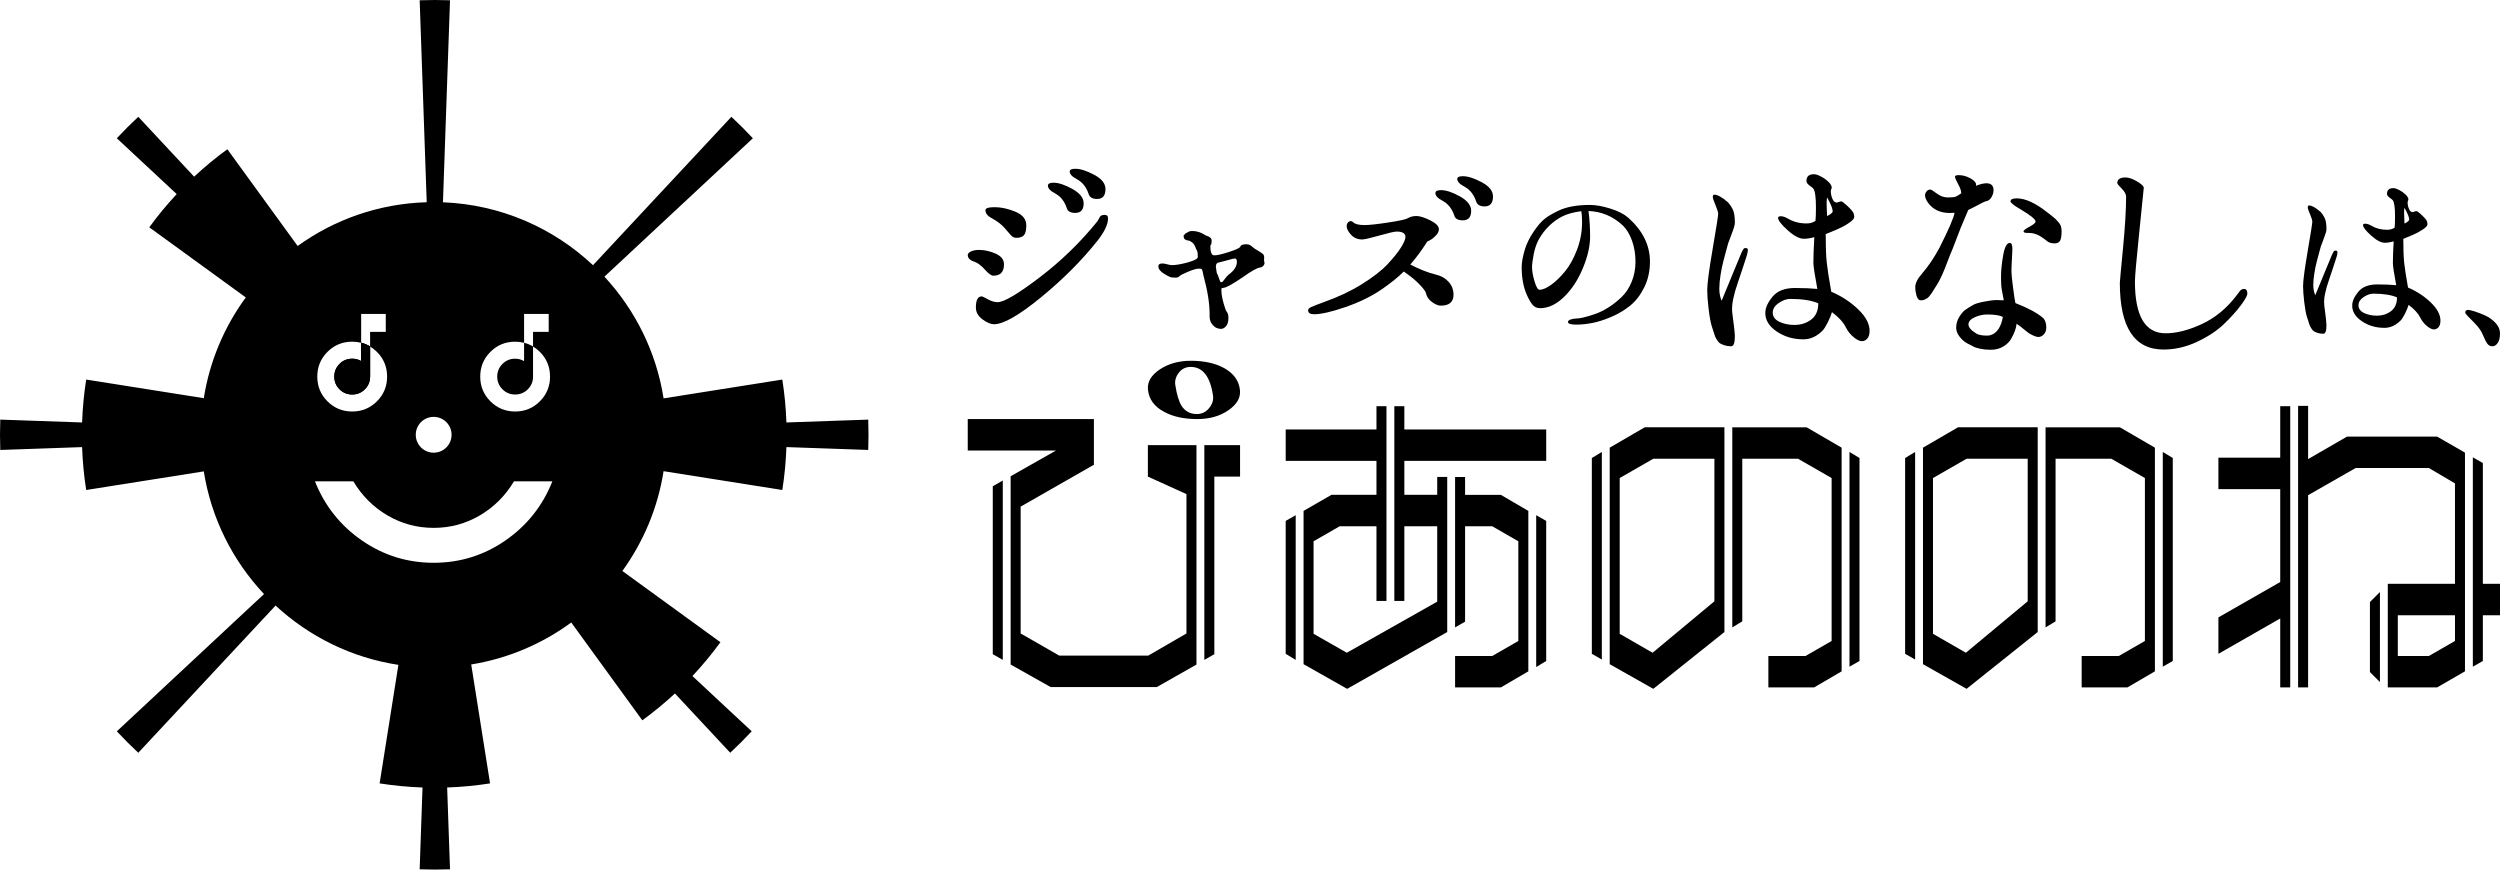 <?xml version="1.0" encoding="UTF-8"?>
<svg id="_レイヤー_2" data-name="レイヤー 2" xmlns="http://www.w3.org/2000/svg" width="345" height="120" viewBox="0 0 345 120">
  <g id="contents">
    <g>
      <g>
        <g>
          <path d="M48.603,54.441c.686,0,1.27-.24,1.75-.721s.721-1.064.721-1.75-.24-1.27-.721-1.75-1.064-.721-1.75-.721-1.27.24-1.75.721-.721,1.064-.721,1.75.24,1.27.721,1.75,1.064.721,1.75.721Z"/>
          <path d="M49.839,47.301v4.67h1.235v-4.156c-.385-.233-.797-.404-1.235-.514Z"/>
        </g>
        <path d="M49.839,47.301v4.67h1.235v-4.156c-.385-.233-.797-.404-1.235-.514Z"/>
        <path d="M119.817,57.906l-11.292.394c-.069-1.982-.256-3.959-.566-5.92l-16.384,2.595c-1.011-6.433-3.933-12.228-8.165-16.795l20.485-19.1c-.476-.511-.961-1.013-1.455-1.506s-.996-.979-1.507-1.455l-19.099,20.479c-5.457-5.128-12.703-8.368-20.705-8.683L62.102.037c-.698-.024-1.396-.037-2.094-.037s-1.396.012-2.094.037l.973,27.87c-6.641.195-12.773,2.403-17.812,6.038l-9.699-13.349c-1.606,1.167-3.136,2.433-4.587,3.785l-7.706-8.263c-.511.476-1.013.961-1.507,1.455-.494.494-.979.996-1.455,1.506l8.264,7.705c-1.353,1.451-2.619,2.981-3.786,4.586l13.32,9.676c-2.948,4.025-4.983,8.76-5.795,13.903l-16.228-2.57c-.311,1.96-.497,3.937-.566,5.92L.037,57.906c-.024.698-.037,1.396-.037,2.094s.012,1.396.037,2.094l11.292-.394c.069,1.982.256,3.959.566,5.92l16.228-2.57c1.027,6.498,4.005,12.344,8.312,16.93l-20.314,18.941c.476.511.961,1.013,1.455,1.506s.996.979,1.507,1.455l18.947-20.316c4.604,4.263,10.455,7.198,16.948,8.185l-2.591,16.356c1.96.31,3.938.497,5.92.566l-.394,11.291c.698.024,1.396.037,2.094.037s1.396-.012,2.094-.037l-.394-11.291c1.983-.069,3.96-.256,5.92-.566l-2.599-16.411c5.105-.828,9.805-2.858,13.802-5.792l9.809,13.5c1.574-1.143,3.076-2.381,4.502-3.704l7.63,8.181c.511-.476,1.013-.961,1.507-1.455.494-.494.979-.996,1.455-1.506l-8.179-7.626c1.381-1.474,2.674-3.03,3.862-4.666l-13.532-9.831c2.893-3.999,4.89-8.686,5.69-13.773l16.384,2.595c.311-1.96.497-3.937.566-5.92l11.292.394c.024-.698.037-1.396.037-2.094s-.012-1.396-.037-2.094ZM72.324,43.324h3.397v2.471h-2.162v2.02c-.385-.233-.797-.404-1.235-.514v-3.977ZM67.676,48.558c.937-.937,2.075-1.405,3.413-1.405.434,0,.844.054,1.235.153v2.527c-.367-.215-.776-.333-1.235-.333-.686,0-1.27.24-1.75.721s-.721,1.064-.721,1.75.24,1.27.721,1.75,1.064.721,1.75.721,1.27-.24,1.75-.721.721-1.064.721-1.75v-4.15c.333.202.649.444.942.737.937.937,1.405,2.074,1.405,3.412s-.468,2.476-1.405,3.413c-.937.937-2.075,1.405-3.413,1.405s-2.476-.468-3.413-1.405-1.405-2.074-1.405-3.413.468-2.476,1.405-3.412ZM59.846,57.529c1.365,0,2.471,1.106,2.471,2.471s-1.106,2.471-2.471,2.471-2.471-1.106-2.471-2.471,1.106-2.471,2.471-2.471ZM49.839,43.324h3.398v2.471h-2.162v2.02c-.385-.233-.797-.404-1.235-.514v-3.977ZM45.19,48.558c.937-.937,2.075-1.405,3.413-1.405.434,0,.844.054,1.235.153v2.527c-.367-.215-.776-.333-1.235-.333-.686,0-1.27.24-1.75.721s-.721,1.064-.721,1.75.24,1.27.721,1.75,1.064.721,1.75.721,1.27-.24,1.75-.721c.48-.48.721-1.064.721-1.75v-4.15c.333.202.648.444.942.737.937.937,1.405,2.074,1.405,3.412s-.468,2.476-1.405,3.413c-.937.937-2.074,1.405-3.413,1.405s-2.476-.468-3.413-1.405c-.937-.937-1.405-2.074-1.405-3.413s.468-2.476,1.405-3.412ZM69.764,74.573c-2.971,2.061-6.277,3.091-9.918,3.091s-6.946-1.03-9.918-3.091c-2.971-2.061-5.126-4.777-6.464-8.15h5.3c1.178,1.981,2.744,3.546,4.698,4.697,1.954,1.151,4.082,1.726,6.384,1.726s4.43-.575,6.384-1.726c1.954-1.151,3.52-2.717,4.698-4.697h5.3c-1.338,3.372-3.493,6.089-6.464,8.15Z"/>
      </g>
      <g>
        <path d="M189.952,56.057h1.381v26.873h-1.381v-10.306h-5.079l-3.6,2.071v12.771l4.586,2.613,12.477-7.051v-10.404h-4.537v10.306h-1.381v-26.873h1.381v3.205h19.578v4.339h-19.578v4.685h4.537v-2.466h1.381v21.4l-13.809,7.84-6.016-3.402v-21.154l3.847-2.219h6.214v-4.685h-12.526v-4.339h12.526v-3.205ZM177.425,90.228v-18.343l1.381-.788v19.97l-1.381-.839ZM209.53,88.453v-13.757l-3.6-2.071h-3.748v13.166l-1.381.789v-20.759h1.381v2.466h4.932l3.797,2.219v22.139l-3.797,2.22h-6.312v-4.339h5.129l3.6-2.071ZM213.376,91.214l-1.381.839v-20.956l1.381.788v19.329Z"/>
        <path d="M219.673,90.228v-27.021l1.381-.838v28.648l-1.381-.789ZM237.969,58.966v28.254l-9.814,7.84-6.016-3.402v-29.881l4.833-2.811h10.998ZM236.588,63.306h-8.433l-4.636,2.662v21.499l4.537,2.613,8.532-7.1v-19.674ZM254.145,61.777v30.867l-3.798,2.22h-6.312v-4.339h5.129l3.6-2.071v-22.485l-4.636-2.662h-7.693v22.436l-1.38.838v-27.613h10.258l4.833,2.811ZM256.61,91.214l-1.38.789v-29.635l1.38.838v28.008Z"/>
        <path d="M262.906,90.228v-27.021l1.381-.838v28.648l-1.381-.789ZM281.203,58.966v28.254l-9.814,7.84-6.016-3.402v-29.881l4.833-2.811h10.997ZM279.822,63.306h-8.433l-4.636,2.662v21.499l4.537,2.613,8.532-7.1v-19.674ZM297.378,61.777v30.867l-3.798,2.22h-6.312v-4.339h5.129l3.6-2.071v-22.485l-4.636-2.662h-7.693v22.436l-1.38.838v-27.613h10.258l4.833,2.811ZM299.844,91.214l-1.38.789v-29.635l1.38.838v28.008Z"/>
        <path d="M314.671,94.864v-9.517l-8.532,4.881v-5.029l8.532-4.882v-12.82h-8.532v-4.339h8.532v-7.1h1.38v38.806h-1.38ZM318.518,63.354l5.375-3.106h12.427l3.846,2.219v30.177l-3.846,2.22h-6.805v-14.3h9.271v-13.856l-3.6-2.12h-10.109l-6.559,3.747v26.529h-1.38v-38.856h1.38v7.347ZM328.431,94.123l-1.381-1.38v-9.665l1.381-1.381v12.426ZM338.787,84.903h-7.891v5.621h4.291l3.6-2.071v-3.55ZM342.633,80.564h2.367v4.339h-2.367v6.312l-1.381.789v-28.895l1.381.788v16.667Z"/>
        <g>
          <path d="M150.959,64.144l-.099.049-10.011,5.72v17.505l5.326,3.057h12.28l5.277-3.057v-19.231l-5.326-2.416v-4.339h6.707v30.276l-5.474,3.106h-14.647l-5.523-3.106v-25.987l6.263-3.55h-12.181v-4.339h17.408v6.312ZM137.003,90.277v-23.175l1.381-.789v24.754l-1.381-.789ZM171.129,65.771h-3.55v24.507l-1.381.789v-29.635h4.931v4.339Z"/>
          <path d="M158.418,53.749c-.101-1.048.443-1.971,1.633-2.767,1.19-.796,2.622-1.195,4.296-1.195,1.814,0,3.337.333,4.567.998,1.351.746,2.087,1.785,2.208,3.115.081,1.028-.464,1.94-1.633,2.738-1.17.796-2.591,1.194-4.265,1.194-1.835,0-3.358-.332-4.568-.997-1.371-.726-2.117-1.754-2.238-3.085ZM162.198,53.175c.201,1.27.484,2.208.847,2.813.484.767,1.19,1.15,2.117,1.15.686,0,1.25-.273,1.694-.817.444-.544.625-1.109.545-1.694-.383-2.662-1.412-3.992-3.086-3.992-.686,0-1.235.272-1.649.817-.414.544-.57,1.119-.469,1.723Z"/>
        </g>
        <g>
          <path d="M135.089,34.488c.769,0,1.539.171,2.308.513.769.342,1.154.833,1.154,1.475,0,1.047-.492,1.57-1.474,1.57-.278,0-.663-.278-1.154-.833-.492-.556-.972-.919-1.442-1.09-.62-.192-.929-.502-.929-.929,0-.193.149-.358.448-.497s.662-.209,1.09-.209ZM135.474,40.898c.085,0,.369.134.849.401.481.267.935.401,1.362.401.854,0,2.772-1.132,5.753-3.397,2.981-2.264,5.646-4.85,7.997-7.755.064-.086.128-.193.192-.32.064-.128.117-.229.16-.305.042-.074.117-.138.224-.192.107-.053.256-.08.449-.08.299,0,.449.16.449.481,0,.833-.492,1.87-1.474,3.108-2.159,2.714-4.749,5.31-7.773,7.788-3.024,2.478-5.187,3.718-6.491,3.718-.449,0-.977-.225-1.586-.673s-.914-.993-.914-1.634c0-1.025.267-1.538.801-1.538ZM137.269,28.591c.897,0,1.848.209,2.853.625,1.004.417,1.507,1.041,1.507,1.874,0,.641-.102,1.09-.305,1.346-.203.257-.561.385-1.074.385-.299,0-.55-.122-.753-.368-.203-.245-.513-.598-.929-1.057s-.957-.871-1.619-1.234c-.235-.128-.406-.235-.513-.321-.107-.085-.208-.197-.305-.336-.096-.138-.144-.304-.144-.497,0-.277.427-.417,1.282-.417ZM149.545,28.067c0,.876-.385,1.314-1.154,1.314-.641,0-1.026-.203-1.154-.609-.214-.662-.534-1.196-.961-1.602-.172-.171-.412-.341-.721-.513-.31-.171-.518-.309-.625-.417-.214-.213-.32-.417-.32-.609,0-.278.256-.417.769-.417.705,0,1.575.288,2.612.865,1.036.576,1.555,1.239,1.555,1.987ZM152.557,26.08c0,.919-.385,1.378-1.154,1.378-.62,0-1.005-.213-1.154-.641-.214-.662-.534-1.196-.962-1.602-.171-.171-.412-.342-.721-.513-.31-.171-.518-.31-.625-.417-.214-.213-.321-.417-.321-.609,0-.257.256-.385.769-.385.705,0,1.576.278,2.612.833,1.036.556,1.554,1.207,1.554,1.955Z"/>
          <path d="M168.553,39.894v.178c0,.662.186,1.527.56,2.595.034.118.089.229.165.331s.135.216.178.343.064.31.064.547c0,.509-.11.886-.331,1.132-.22.245-.449.368-.687.368-.17,0-.361-.037-.573-.114-.212-.076-.432-.254-.661-.534-.229-.28-.343-.648-.343-1.106v-.306c0-1.459-.28-3.214-.839-5.266-.017-.102-.043-.225-.076-.369-.034-.144-.056-.237-.064-.28-.008-.042-.025-.098-.051-.165s-.055-.11-.089-.127-.081-.03-.14-.038-.131-.013-.216-.013c-.204,0-.458.051-.763.152-.305.102-.581.208-.827.318-.246.111-.48.217-.7.318l-.305.178c-.034.017-.072.051-.115.102s-.102.094-.178.127c-.077.034-.2.051-.369.051-.034,0-.102-.004-.204-.012-.102-.009-.187-.013-.254-.013-.17,0-.526-.165-1.069-.496-.543-.33-.814-.682-.814-1.055,0-.254.186-.382.56-.382.17,0,.39.038.661.114.272.077.492.115.662.115.559,0,1.293-.127,2.201-.382.908-.254,1.361-.5,1.361-.738,0-.458-.034-.738-.102-.84l-.178-.382c-.119-.356-.285-.619-.496-.788-.212-.169-.399-.258-.56-.267-.161-.008-.306-.06-.433-.152-.127-.094-.19-.259-.19-.496,0-.051.034-.102.102-.153l.203-.203.484-.254c.118-.034.272-.051.458-.051.288,0,.572.047.852.14.28.094.513.199.7.318.186.119.296.178.33.178.492.152.738.373.738.661,0,.322-.03.513-.089.572-.06.06-.089.14-.089.241,0,.831.178,1.247.534,1.247.424,0,1.124-.16,2.099-.484.975-.322,1.48-.568,1.514-.738.051-.203.331-.306.84-.306.169,0,.313.03.432.09s.246.148.382.267c.136.119.255.213.356.28.61.356.975.589,1.094.7.119.11.178.284.178.522,0,.034-.005.085-.013.152-.008.068-.012.128-.012.179s.012.122.038.216c.026.094.038.156.038.191,0,.085-.042.195-.127.331-.085.102-.174.174-.268.216-.094.043-.208.072-.343.089-.136.017-.403.136-.801.356-.399.221-.878.534-1.438.941-1.408.95-2.29,1.442-2.646,1.476-.152.017-.246.034-.28.051-.034.017-.051.06-.051.127ZM169.545,37.91c.763-.559,1.145-1.154,1.145-1.781,0-.305-.093-.458-.28-.458-.136,0-.458.076-.966.229-.272.085-.543.157-.815.216-.271.06-.449.102-.534.127-.085.025-.157.08-.216.166-.06.085-.089.229-.089.432l.127.839c.085.136.165.318.241.547.076.229.14.407.191.534.051.128.102.191.153.191.102,0,.186-.037.254-.114.067-.077.169-.208.305-.395s.297-.364.484-.534Z"/>
          <path d="M186.418,30.514c.107,0,.213.053.321.16.256.257.78.385,1.57.385.641,0,1.731-.118,3.269-.353,1.539-.235,2.425-.427,2.661-.576.363-.213.769-.32,1.218-.32.47,0,1.106.197,1.907.593.801.396,1.202.807,1.202,1.234,0,.278-.134.561-.401.849-.268.288-.54.508-.817.657l-.385.192c-.727,1.154-1.507,2.212-2.34,3.173,1.282.663,2.447,1.122,3.494,1.378.748.171,1.346.508,1.795,1.01.449.502.673,1.095.673,1.778,0,1.005-.588,1.507-1.763,1.507-.342,0-.743-.165-1.202-.497-.459-.331-.743-.753-.849-1.266-.064-.235-.364-.63-.897-1.186-.534-.555-1.25-1.143-2.148-1.763-.748.748-1.752,1.56-3.013,2.436-1.432.983-3.109,1.806-5.032,2.468-1.923.663-3.366.994-4.327.994-.556,0-.833-.181-.833-.545,0-.171.139-.32.417-.449.278-.128.854-.352,1.731-.673,1.944-.683,3.691-1.506,5.241-2.468,1.549-.962,2.735-1.88,3.558-2.756.822-.876,1.442-1.645,1.859-2.308.417-.662.625-1.154.625-1.474,0-.492-.406-.738-1.218-.738-.3,0-1.09.182-2.372.545-1.282.364-2.073.545-2.372.545-.641,0-1.159-.219-1.555-.657-.396-.437-.593-.827-.593-1.17,0-.213.059-.385.176-.513.117-.128.251-.192.401-.192ZM203.021,29.092c0,.876-.385,1.313-1.154,1.313-.641,0-1.026-.203-1.154-.609-.214-.662-.534-1.196-.962-1.602-.171-.171-.412-.342-.721-.513-.31-.171-.518-.31-.625-.417-.214-.213-.321-.417-.321-.609,0-.277.256-.417.769-.417.705,0,1.576.289,2.612.865,1.036.577,1.555,1.24,1.555,1.988ZM206.034,27.105c0,.919-.385,1.378-1.154,1.378-.62,0-1.005-.213-1.154-.641-.214-.662-.534-1.196-.961-1.603-.171-.171-.412-.341-.721-.512-.31-.171-.518-.31-.625-.417-.214-.213-.32-.417-.32-.609,0-.256.256-.385.769-.385.705,0,1.576.278,2.612.833,1.036.556,1.554,1.207,1.554,1.955Z"/>
          <path d="M217.536,44.798c-.773,0-1.159-.124-1.159-.37,0-.132.119-.243.357-.333.238-.09.497-.136.777-.136.23,0,.563-.049.999-.148.435-.098.974-.259,1.615-.481s1.278-.538,1.911-.949c.632-.411,1.228-.887,1.787-1.43.558-.542,1.011-1.237,1.356-2.083s.518-1.771.518-2.773c0-1.052-.165-2.026-.493-2.922-.329-.895-.756-1.59-1.282-2.083-1.348-1.249-2.918-1.906-4.709-1.972.148,1.101.222,2.276.222,3.526,0,1.282-.32,2.708-.961,4.277s-1.463,2.864-2.466,3.883c-1.118,1.15-2.277,1.725-3.477,1.725-.427,0-.773-.156-1.035-.468-.263-.312-.518-.748-.764-1.307-.493-1.085-.74-2.383-.74-3.895,0-.575.127-1.323.382-2.243s.703-1.84,1.344-2.761c.509-.74.99-1.29,1.442-1.652.452-.361,1.073-.731,1.862-1.109,1.118-.542,2.58-.813,4.388-.813.805,0,1.746.169,2.823.505,1.076.337,1.902.761,2.478,1.27,1.989,1.775,2.983,3.788,2.983,6.04,0,1.315-.263,2.502-.789,3.562-.526,1.06-1.175,1.902-1.948,2.527-.773.625-1.644,1.142-2.613,1.553-.97.411-1.849.691-2.638.839-.789.148-1.513.222-2.17.222ZM218.325,30.647c0-.558-.033-1.06-.098-1.504-1.118.148-2.006.395-2.663.74-1.315.69-2.367,1.709-3.156,3.057-.345.609-.596,1.315-.752,2.12-.157.806-.234,1.406-.234,1.8,0,.542.115,1.2.345,1.973.23.772.46,1.158.69,1.158.427,0,.962-.23,1.603-.69.641-.46,1.282-1.081,1.923-1.861s1.192-1.779,1.652-2.995c.46-1.216.69-2.482.69-3.796Z"/>
          <path d="M235.599,40c0-.854.251-2.751.754-5.688.502-2.938.753-4.535.753-4.792,0-.235-.124-.641-.369-1.218-.246-.576-.369-.94-.369-1.089,0-.235.064-.352.193-.352.449,0,1.068.342,1.859,1.025.256.257.491.599.705,1.026.192.385.288.993.288,1.826,0,.278-.144.785-.433,1.523-.288.737-.454,1.18-.497,1.329-.021.064-.102.358-.24.881-.139.524-.278,1.047-.417,1.571-.139.524-.268,1.148-.385,1.874-.118.727-.177,1.368-.177,1.923,0,.621.107,1.176.321,1.667l2.724-6.602c.171-.341.283-.539.336-.593s.133-.08.241-.08c.213,0,.32.086.32.256,0,.193-.048.449-.144.769-.096.321-.229.732-.401,1.234s-.278.828-.32.977c-.086.257-.235.7-.449,1.33-.214.631-.364,1.095-.449,1.394-.086.299-.176.673-.272,1.121s-.144.855-.144,1.218c0,.3.011.524.032.673.235,1.731.352,2.799.352,3.205,0,.919-.171,1.378-.513,1.378s-.641-.042-.897-.128c-.257-.086-.46-.171-.609-.257-.15-.085-.3-.251-.449-.496-.15-.245-.24-.417-.272-.513s-.108-.326-.225-.689c-.118-.362-.187-.576-.208-.641-.171-.534-.32-1.346-.449-2.436-.128-1.09-.193-1.965-.193-2.628ZM258.004,45.641c0,.492-.108.855-.321,1.089-.213.235-.459.352-.737.352-.32,0-.705-.187-1.154-.561-.449-.373-.801-.817-1.058-1.329-.342-.706-.983-1.41-1.923-2.115-.107.385-.3.855-.577,1.41-.278.556-.524.941-.737,1.154-.791.79-1.667,1.186-2.628,1.186-1.39,0-2.612-.358-3.671-1.074-1.057-.716-1.586-1.565-1.586-2.548,0-.705.331-1.458.994-2.259.662-.801,1.687-1.202,3.077-1.202,1.218,0,2.255.043,3.109.128-.364-1.943-.545-3.14-.545-3.589,0-.918.043-2.104.128-3.557-.534.149-1.015.224-1.443.224-.62,0-1.368-.395-2.243-1.186-.877-.79-1.314-1.357-1.314-1.699,0-.149.128-.225.385-.225.278,0,.619.118,1.026.353.726.427,1.57.641,2.532.641.47,0,.876-.117,1.219-.352.042-.427.064-1.047.064-1.859,0-1.431-.128-2.307-.385-2.627,0-.021-.155-.144-.465-.368-.31-.225-.464-.443-.464-.657,0-.619.352-.93,1.057-.93.213,0,.513.096.898.289.385.192.737.438,1.057.737.321.3.481.577.481.833,0,.043-.021.112-.064.208-.043.096-.064.177-.064.241,0,.385.075.748.225,1.089.149.342.342.513.577.513.085,0,.187-.027.304-.08.117-.053.229-.08.336-.08.106,0,.342.166.705.497.363.332.62.593.769.785.213.235.321.524.321.865,0,.235-.278.534-.833.897-.407.278-.951.566-1.635.865l-1.475.609c0,1.688.048,2.986.144,3.893.096.909.304,2.26.625,4.054,1.411.599,2.645,1.406,3.702,2.42,1.058,1.015,1.587,2.003,1.587,2.965ZM247.042,41.25c-.492,0-1.015.187-1.57.561-.556.374-.833.817-.833,1.33,0,.556.304.977.913,1.266.609.288,1.298.433,2.068.433.94,0,1.741-.267,2.404-.802.598-.491.898-1.218.898-2.179-.919-.406-2.212-.609-3.879-.609ZM252.908,29.232c0-.193-.037-.395-.112-.609-.075-.213-.192-.48-.352-.801-.161-.32-.262-.512-.304-.576-.043.213-.064.47-.064.769,0,.427.021,1.025.064,1.795.385-.171.641-.363.769-.577Z"/>
          <path d="M265.238,37.757c.854-.982,1.656-2.168,2.404-3.557,1.304-2.585,1.998-4.198,2.083-4.839-.043,0-.15.005-.32.016-.171.011-.278.016-.32.016-1.326,0-2.33-.47-3.013-1.41-.278-.385-.417-.726-.417-1.026,0-.192.069-.373.209-.544.138-.171.315-.257.528-.257.107,0,.401.182.882.545.481.364.989.545,1.522.545.513,0,.855-.027,1.026-.08.171-.053.449-.219.833-.497,0-.32-.144-.742-.433-1.266-.288-.523-.433-.87-.433-1.041,0-.128.181-.193.545-.193.513,0,1.036.144,1.57.433.534.288.801.593.801.914,0,.043-.011.086-.032.128.598-.235,1.079-.353,1.443-.353.662,0,.993.321.993.962,0,.32-.096.641-.288.962-.192.32-.427.502-.705.544-.128.022-.326.102-.593.241-.268.139-.593.31-.978.513-.385.203-.694.358-.929.465-.064.171-.219.54-.465,1.105-.246.566-.433,1.009-.561,1.33-.15.363-.332.833-.545,1.41-.213.577-.401,1.063-.56,1.459-.161.395-.284.689-.369.881-.064.15-.203.512-.417,1.089-.214.577-.449,1.154-.706,1.731-.256.577-.534,1.089-.833,1.538-.064.086-.16.235-.288.449-.128.214-.224.368-.288.465s-.161.225-.289.385c-.128.16-.24.272-.336.336-.096.064-.219.128-.369.193-.15.064-.31.096-.481.096-.299,0-.508-.209-.625-.625-.118-.417-.177-.817-.177-1.202,0-.534.31-1.154.93-1.859ZM274.726,48.269c-.534,0-.999-.043-1.394-.128-.396-.086-.679-.166-.849-.241-.171-.074-.513-.251-1.026-.529-.364-.192-.705-.491-1.025-.897-.321-.406-.481-.823-.481-1.25,0-.534.138-1.026.417-1.475.278-.449.544-.769.801-.962.256-.192.63-.427,1.122-.705.235-.149.726-.299,1.475-.449.748-.149,1.346-.224,1.794-.224.385,0,.706.011.962.032-.043-.213-.128-.662-.256-1.346-.086-.427-.128-1.014-.128-1.763,0-1.025.106-2.094.32-3.205.193-1.068.492-1.602.898-1.602.235,0,.352.288.352.865,0,.192-.021.641-.064,1.346-.043.706-.064,1.24-.064,1.602,0,.471.075,1.272.225,2.404.149,1.133.256,1.826.32,2.083,1.752.684,3.024,1.368,3.814,2.051.299.278.449.726.449,1.346,0,.363-.112.667-.336.913-.225.246-.476.369-.753.369s-.695-.16-1.25-.481c-.086-.043-.326-.229-.722-.561-.395-.331-.742-.593-1.041-.785-.021.278-.092.588-.209.93-.118.342-.3.726-.544,1.154-.246.427-.615.785-1.106,1.073-.492.289-1.057.433-1.699.433ZM271.649,44.776c0,.385.341.79,1.025,1.218.299.213.812.32,1.539.32.619,0,1.142-.299,1.57-.897.299-.469.502-1.025.609-1.667-.385-.235-1.111-.352-2.179-.352-.556,0-1.122.128-1.699.385-.577.256-.865.588-.865.994ZM278.924,28.944c-.983-.577-1.474-.962-1.474-1.154,0-.277.288-.417.865-.417,1.174,0,2.574.641,4.199,1.923.085.064.272.208.56.433.289.224.481.385.577.481.096.096.229.24.401.433.171.192.288.385.352.576.064.193.096.417.096.673,0,.641-.07,1.084-.209,1.329-.139.246-.39.368-.753.368-.214,0-.395-.021-.545-.064-.149-.043-.262-.086-.336-.128s-.171-.117-.288-.225c-.118-.106-.23-.192-.336-.256-.684-.513-1.357-.769-2.019-.769h-.225c-.363,0-.545-.075-.545-.225,0-.128.278-.341.833-.641.556-.299.833-.534.833-.705,0-.299-.662-.844-1.987-1.634Z"/>
          <path d="M293.339,24.489c.427,0,.95.182,1.57.545.619.364.93.663.93.897,0,.064-.203,2.067-.609,6.009-.406,3.942-.609,6.245-.609,6.907,0,4.765,1.411,7.147,4.231,7.147,1.495,0,3.158-.422,4.984-1.266,1.827-.844,3.414-2.142,4.76-3.894.043-.064.106-.149.193-.256.085-.107.144-.181.176-.225.032-.042.075-.101.128-.176.053-.075.096-.123.128-.144.032-.021.075-.048.128-.08s.107-.053.161-.064c.053-.01.112-.016.176-.016.299,0,.449.214.449.641,0,.278-.294.812-.882,1.602s-1.362,1.65-2.323,2.58-2.201,1.752-3.718,2.468c-1.518.716-3.067,1.073-4.648,1.073-4.018,0-6.026-3.066-6.026-9.198,0-.149.144-1.725.433-4.727.289-3.002.433-5.389.433-7.163,0-.342-.203-.716-.609-1.121-.406-.406-.609-.662-.609-.77,0-.512.385-.769,1.154-.769Z"/>
          <path d="M317.824,39.468c0-.723.213-2.327.637-4.814.425-2.485.638-3.837.638-4.054,0-.199-.104-.542-.312-1.031-.209-.488-.313-.795-.313-.922,0-.199.055-.298.163-.298.38,0,.904.29,1.573.868.217.217.416.506.597.868.163.325.245.841.245,1.545,0,.235-.123.664-.367,1.288-.245.624-.384.999-.42,1.125-.019.054-.087.303-.203.746-.119.443-.235.886-.353,1.329-.118.443-.226.972-.325,1.586-.1.615-.15,1.158-.15,1.627,0,.525.091.994.272,1.41l2.305-5.586c.144-.29.239-.457.285-.502.045-.045.112-.068.203-.068.181,0,.272.072.272.217,0,.163-.04.38-.122.651-.082.271-.195.619-.34,1.044s-.235.701-.27.827c-.074.217-.199.592-.38,1.125-.182.534-.308.927-.38,1.18-.072.253-.15.57-.23.95-.082.379-.123.723-.123,1.031,0,.253.009.443.028.569.198,1.465.298,2.369.298,2.712,0,.778-.146,1.166-.435,1.166s-.542-.036-.76-.108c-.217-.072-.388-.144-.515-.217-.126-.072-.253-.212-.38-.42-.126-.208-.203-.352-.23-.434s-.091-.276-.19-.583c-.099-.307-.158-.488-.177-.542-.144-.451-.27-1.139-.38-2.061-.108-.922-.162-1.663-.162-2.224ZM336.781,44.241c0,.416-.091.723-.272.922-.181.199-.388.298-.623.298-.272,0-.597-.158-.976-.475s-.678-.691-.895-1.125c-.289-.597-.832-1.193-1.627-1.79-.091.325-.254.723-.488,1.193-.235.47-.444.796-.625.976-.669.669-1.41,1.003-2.223,1.003-1.176,0-2.211-.302-3.106-.908s-1.342-1.324-1.342-2.156c0-.597.28-1.234.84-1.912.56-.677,1.429-1.016,2.604-1.016,1.03,0,1.907.036,2.63.108-.308-1.645-.46-2.658-.46-3.037,0-.777.036-1.78.108-3.01-.452.127-.859.19-1.221.19-.524,0-1.157-.334-1.898-1.003s-1.112-1.148-1.112-1.438c0-.126.108-.189.325-.189.235,0,.524.099.868.298.614.362,1.328.542,2.143.542.397,0,.741-.1,1.03-.298.036-.362.055-.886.055-1.573,0-1.211-.108-1.953-.326-2.224,0-.018-.131-.122-.393-.312s-.393-.375-.393-.556c0-.524.298-.786.895-.786.181,0,.435.082.76.244s.623.37.895.624c.272.253.407.488.407.705,0,.036-.017.095-.054.176-.036.082-.055.149-.055.204,0,.325.063.633.19.922.127.29.289.434.488.434.072,0,.158-.022.258-.068.099-.045.194-.068.285-.068.09,0,.289.14.597.421.306.28.524.502.65.664.181.199.272.443.272.732,0,.199-.235.452-.705.76-.344.235-.805.479-1.383.732l-1.248.516c0,1.428.041,2.527.122,3.295.082.768.258,1.912.53,3.43,1.193.507,2.237,1.189,3.133,2.048.895.859,1.342,1.695,1.342,2.508ZM327.506,40.526c-.416,0-.859.158-1.328.474-.471.316-.706.691-.706,1.125,0,.47.258.827.773,1.071.516.244,1.098.366,1.75.366.796,0,1.474-.226,2.035-.678.506-.415.758-1.031.758-1.844-.777-.343-1.871-.515-3.281-.515ZM332.469,30.356c0-.163-.031-.334-.095-.515-.063-.181-.162-.407-.298-.678-.135-.272-.221-.434-.257-.488-.036.181-.055.398-.055.651,0,.362.019.868.055,1.519.325-.144.542-.307.65-.488Z"/>
          <path d="M340.598,42.764c.153,0,.453.069.899.208.445.138.937.331,1.475.576.538.246,1.01.588,1.418,1.026.407.438.61.91.61,1.417,0,.599-.107,1.049-.322,1.348-.215.3-.454.449-.715.449-.292,0-.523-.112-.692-.334-.169-.223-.346-.557-.53-1.002-.184-.446-.361-.784-.53-1.014-.185-.277-.45-.588-.795-.933-.345-.346-.633-.637-.864-.876-.23-.238-.346-.403-.346-.495,0-.246.131-.369.392-.369Z"/>
        </g>
      </g>
    </g>
  </g>
</svg>